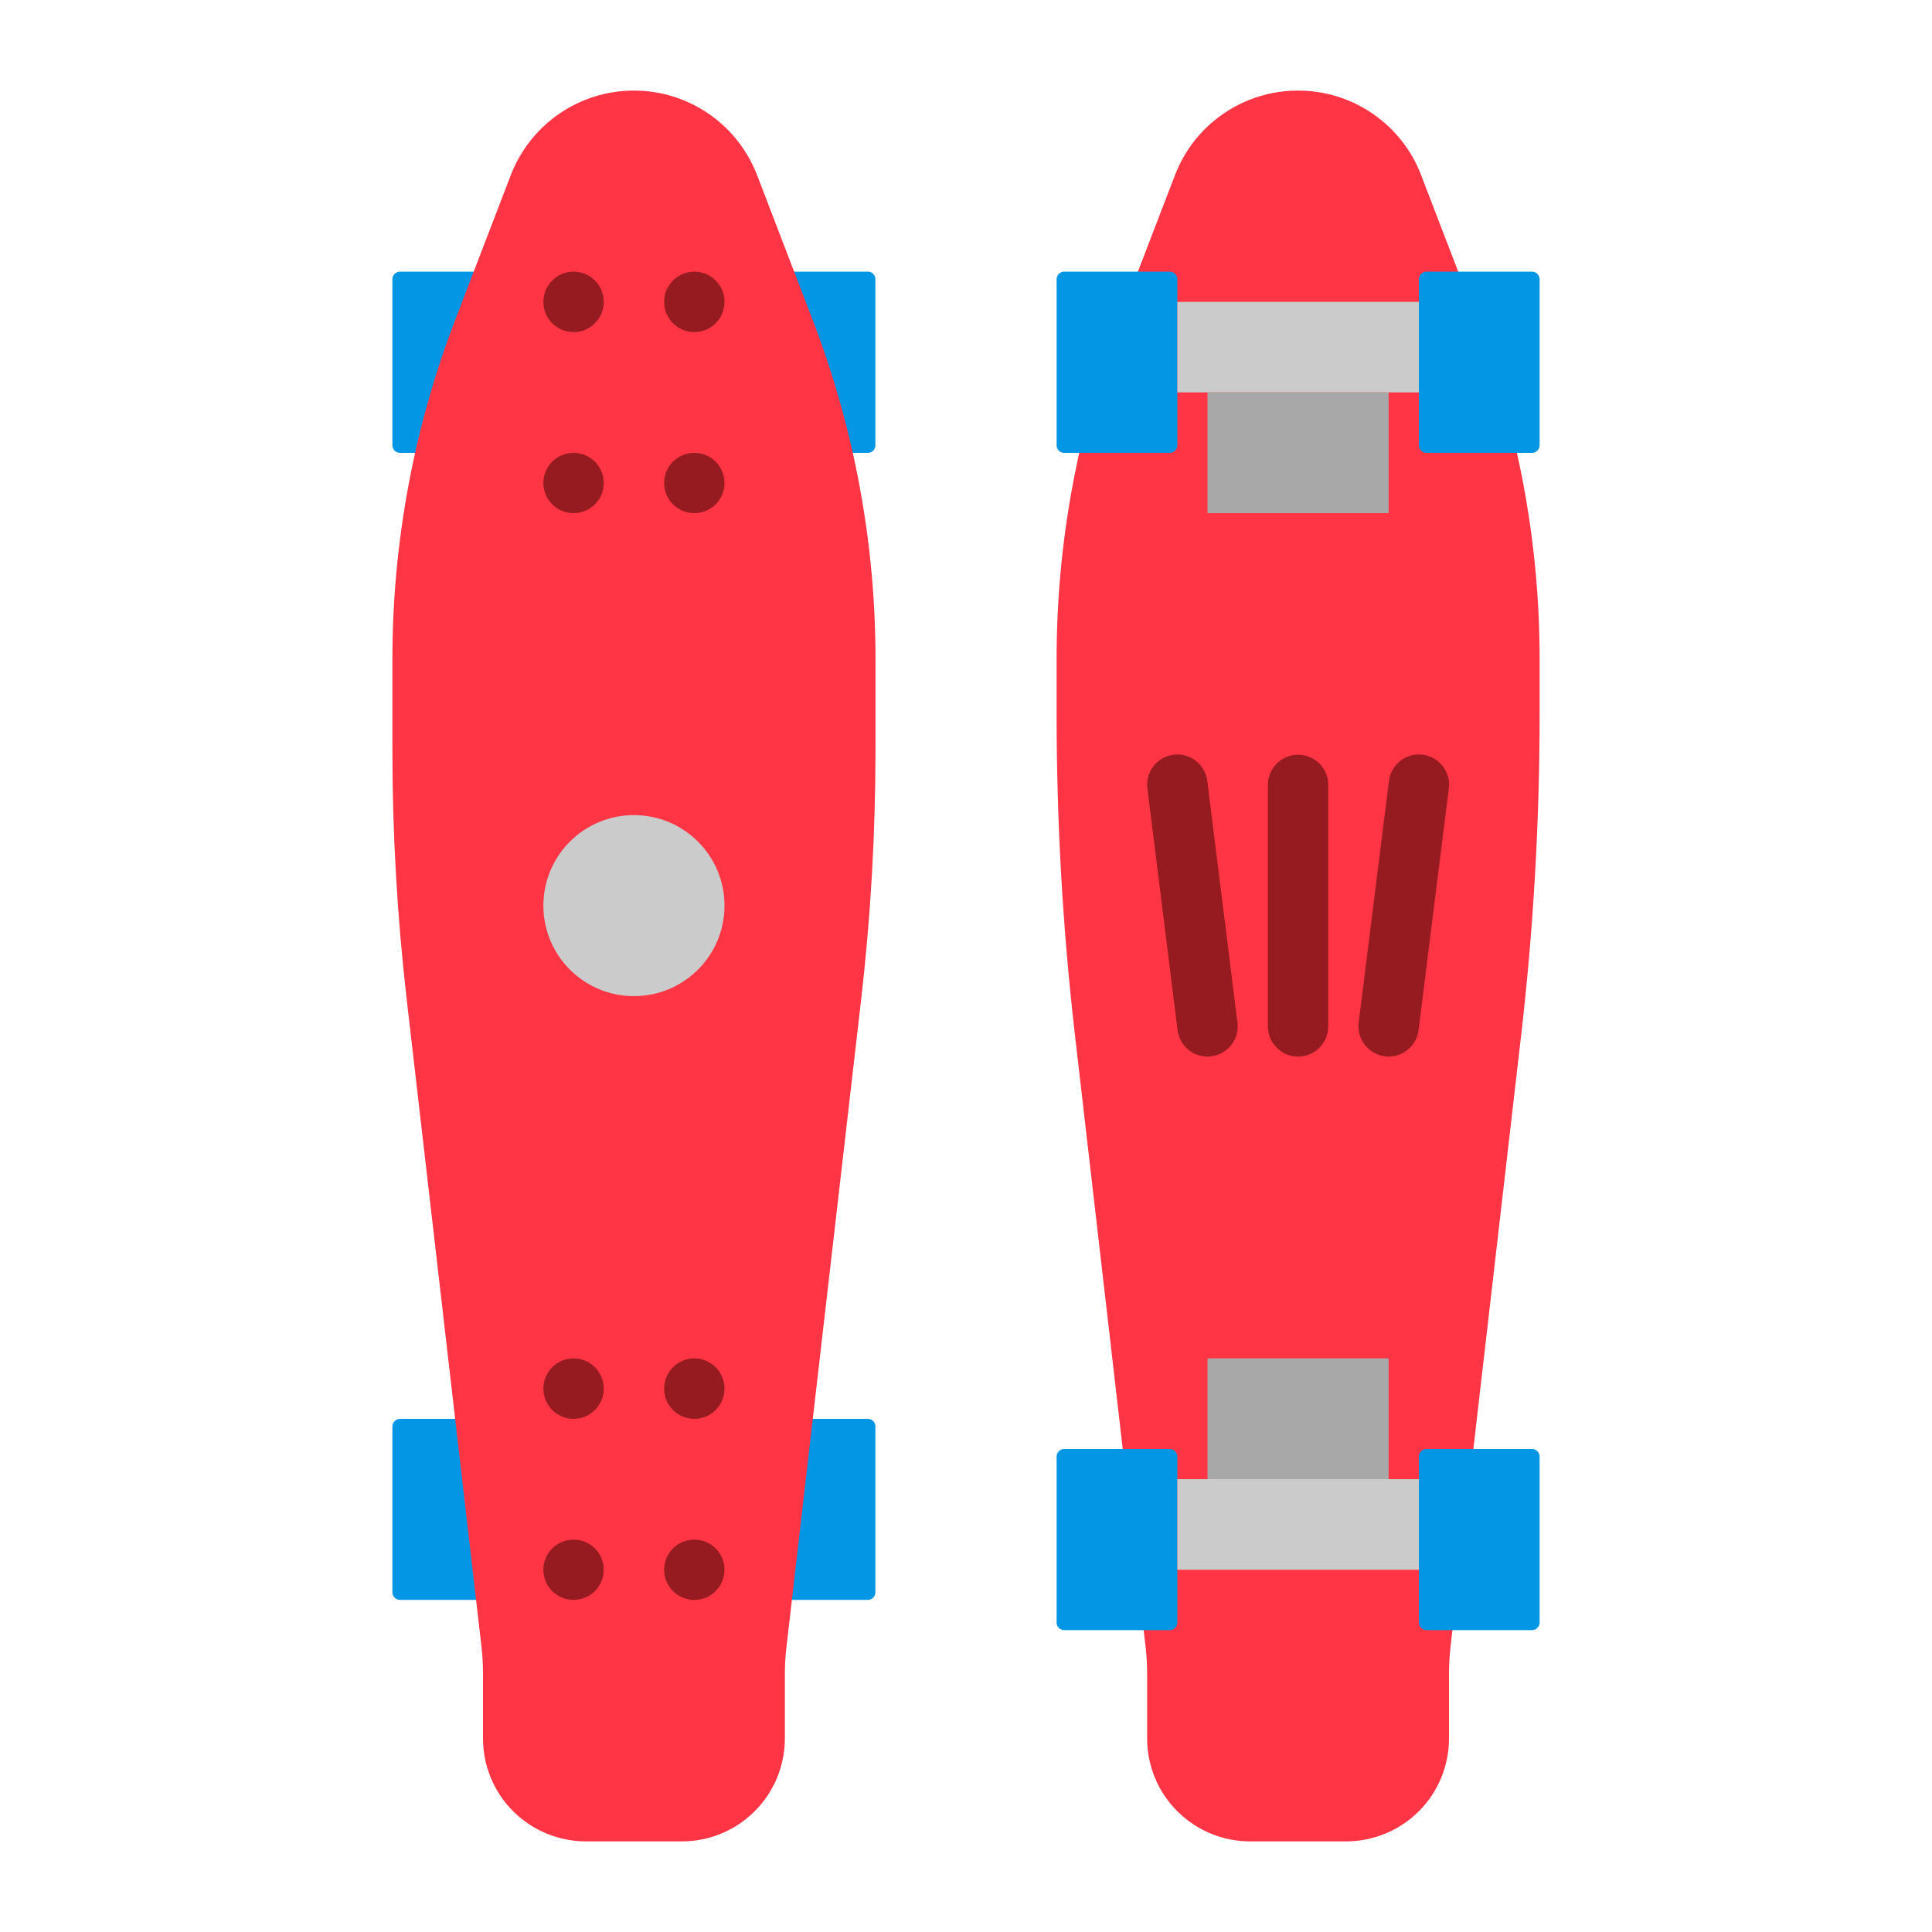 <svg width="20" height="20" viewBox="0 0 20 20" fill="none" xmlns="http://www.w3.org/2000/svg">
<path d="M4.922 14.688H4.141C4.097 14.688 4.062 14.723 4.062 14.766V16.484C4.062 16.527 4.097 16.562 4.141 16.562H4.922C4.965 16.562 5 16.527 5 16.484V14.766C5 14.723 4.965 14.688 4.922 14.688Z" fill="#0296E5"/>
<path d="M8.984 14.688H8.203C8.16 14.688 8.125 14.723 8.125 14.766V16.484C8.125 16.527 8.16 16.562 8.203 16.562H8.984C9.028 16.562 9.062 16.527 9.062 16.484V14.766C9.062 14.723 9.028 14.688 8.984 14.688Z" fill="#0296E5"/>
<path d="M4.922 2.812H4.141C4.097 2.812 4.062 2.847 4.062 2.891V4.609C4.062 4.653 4.097 4.688 4.141 4.688H4.922C4.965 4.688 5 4.653 5 4.609V2.891C5 2.847 4.965 2.812 4.922 2.812Z" fill="#0296E5"/>
<path d="M8.984 2.812H8.203C8.16 2.812 8.125 2.847 8.125 2.891V4.609C8.125 4.653 8.16 4.688 8.203 4.688H8.984C9.028 4.688 9.062 4.653 9.062 4.609V2.891C9.062 2.847 9.028 2.812 8.984 2.812Z" fill="#0296E5"/>
<path d="M8.409 3.302L7.837 1.812C7.737 1.555 7.563 1.333 7.335 1.177C7.108 1.021 6.838 0.937 6.562 0.938C6.287 0.937 6.017 1.021 5.79 1.177C5.562 1.333 5.388 1.555 5.288 1.812L4.716 3.302C4.284 4.424 4.063 5.617 4.062 6.82V7.763C4.062 8.629 4.112 9.493 4.211 10.353L4.985 17.053C4.995 17.143 5 17.233 5 17.322V17.995C5 18.279 5.112 18.55 5.312 18.75C5.513 18.95 5.784 19.062 6.067 19.062H7.058C7.198 19.062 7.337 19.035 7.466 18.981C7.596 18.928 7.713 18.849 7.812 18.75C7.912 18.651 7.99 18.533 8.044 18.404C8.097 18.274 8.125 18.136 8.125 17.995V17.322C8.125 17.233 8.13 17.143 8.141 17.054L8.914 10.353C9.013 9.493 9.063 8.629 9.063 7.763V6.82C9.063 5.617 8.841 4.424 8.409 3.302Z" fill="#FF3444"/>
<path d="M5.938 3.438C6.11 3.438 6.25 3.298 6.25 3.125C6.25 2.952 6.11 2.812 5.938 2.812C5.765 2.812 5.625 2.952 5.625 3.125C5.625 3.298 5.765 3.438 5.938 3.438Z" fill="#961B20"/>
<path d="M5.938 5.312C6.11 5.312 6.25 5.173 6.25 5C6.25 4.827 6.11 4.688 5.938 4.688C5.765 4.688 5.625 4.827 5.625 5C5.625 5.173 5.765 5.312 5.938 5.312Z" fill="#961B20"/>
<path d="M7.188 3.438C7.36 3.438 7.5 3.298 7.5 3.125C7.5 2.952 7.36 2.812 7.188 2.812C7.015 2.812 6.875 2.952 6.875 3.125C6.875 3.298 7.015 3.438 7.188 3.438Z" fill="#961B20"/>
<path d="M7.188 5.312C7.36 5.312 7.5 5.173 7.5 5C7.5 4.827 7.36 4.688 7.188 4.688C7.015 4.688 6.875 4.827 6.875 5C6.875 5.173 7.015 5.312 7.188 5.312Z" fill="#961B20"/>
<path d="M5.938 14.688C6.11 14.688 6.25 14.548 6.25 14.375C6.25 14.202 6.11 14.062 5.938 14.062C5.765 14.062 5.625 14.202 5.625 14.375C5.625 14.548 5.765 14.688 5.938 14.688Z" fill="#961B20"/>
<path d="M5.938 16.562C6.11 16.562 6.25 16.423 6.25 16.25C6.25 16.077 6.11 15.938 5.938 15.938C5.765 15.938 5.625 16.077 5.625 16.25C5.625 16.423 5.765 16.562 5.938 16.562Z" fill="#961B20"/>
<path d="M7.188 14.688C7.36 14.688 7.5 14.548 7.5 14.375C7.5 14.202 7.36 14.062 7.188 14.062C7.015 14.062 6.875 14.202 6.875 14.375C6.875 14.548 7.015 14.688 7.188 14.688Z" fill="#961B20"/>
<path d="M7.188 16.562C7.36 16.562 7.5 16.423 7.5 16.25C7.5 16.077 7.36 15.938 7.188 15.938C7.015 15.938 6.875 16.077 6.875 16.25C6.875 16.423 7.015 16.562 7.188 16.562Z" fill="#961B20"/>
<path d="M6.562 10.312C7.08 10.312 7.5 9.893 7.5 9.375C7.5 8.857 7.08 8.438 6.562 8.438C6.045 8.438 5.625 8.857 5.625 9.375C5.625 9.893 6.045 10.312 6.562 10.312Z" fill="#CBCBCB"/>
<path d="M15.284 3.302L14.711 1.812C14.613 1.555 14.438 1.333 14.21 1.177C13.983 1.021 13.713 0.937 13.438 0.938C13.162 0.937 12.892 1.021 12.665 1.177C12.437 1.333 12.262 1.555 12.164 1.812L11.591 3.302C11.159 4.424 10.938 5.617 10.938 6.82V7.398C10.938 8.507 11.001 9.615 11.128 10.716L11.86 17.054C11.87 17.143 11.875 17.233 11.875 17.322V17.995C11.875 18.279 11.987 18.55 12.188 18.75C12.388 18.95 12.659 19.062 12.942 19.062H13.933C14.216 19.062 14.487 18.95 14.688 18.75C14.888 18.55 15 18.279 15 17.995V17.322C15 17.233 15.005 17.143 15.015 17.054L15.747 10.716C15.874 9.615 15.938 8.507 15.938 7.398V6.82C15.938 5.617 15.716 4.424 15.284 3.302Z" fill="#FF3444"/>
<path d="M12.109 15H11.016C10.973 15 10.938 15.035 10.938 15.078V16.797C10.938 16.84 10.973 16.875 11.016 16.875H12.109C12.152 16.875 12.188 16.84 12.188 16.797V15.078C12.188 15.035 12.152 15 12.109 15Z" fill="#0296E5"/>
<path d="M15.859 15H14.766C14.723 15 14.688 15.035 14.688 15.078V16.797C14.688 16.84 14.723 16.875 14.766 16.875H15.859C15.902 16.875 15.938 16.84 15.938 16.797V15.078C15.938 15.035 15.902 15 15.859 15Z" fill="#0296E5"/>
<path d="M12.109 2.812H11.016C10.973 2.812 10.938 2.847 10.938 2.891V4.609C10.938 4.653 10.973 4.688 11.016 4.688H12.109C12.152 4.688 12.188 4.653 12.188 4.609V2.891C12.188 2.847 12.152 2.812 12.109 2.812Z" fill="#0296E5"/>
<path d="M15.859 2.812H14.766C14.723 2.812 14.688 2.847 14.688 2.891V4.609C14.688 4.653 14.723 4.688 14.766 4.688H15.859C15.902 4.688 15.938 4.653 15.938 4.609V2.891C15.938 2.847 15.902 2.812 15.859 2.812Z" fill="#0296E5"/>
<path d="M12.188 3.125H14.688V4.062H12.188V3.125Z" fill="#CBCBCB"/>
<path d="M12.5 4.062H14.375V5.312H12.5V4.062Z" fill="#A8A8A8"/>
<path d="M14.688 16.25H12.188V15.312H14.688V16.25Z" fill="#CBCBCB"/>
<path d="M14.375 15.312H12.5V14.062H14.375V15.312Z" fill="#A8A8A8"/>
<path d="M13.438 10.938C13.355 10.938 13.275 10.905 13.217 10.846C13.158 10.787 13.125 10.708 13.125 10.625V8.125C13.125 8.042 13.158 7.963 13.217 7.904C13.275 7.846 13.355 7.813 13.438 7.813C13.521 7.813 13.6 7.846 13.659 7.904C13.717 7.963 13.75 8.042 13.75 8.125V10.625C13.75 10.708 13.717 10.787 13.659 10.846C13.6 10.905 13.521 10.938 13.438 10.938ZM12.5 10.938C12.424 10.938 12.35 10.91 12.293 10.859C12.236 10.809 12.2 10.739 12.19 10.664L11.878 8.164C11.872 8.123 11.875 8.081 11.886 8.041C11.896 8.002 11.915 7.964 11.94 7.932C11.965 7.899 11.997 7.872 12.033 7.851C12.068 7.831 12.108 7.818 12.149 7.812C12.19 7.807 12.231 7.81 12.271 7.821C12.311 7.832 12.348 7.851 12.38 7.877C12.413 7.902 12.44 7.934 12.46 7.97C12.48 8.006 12.493 8.045 12.498 8.086L12.81 10.586C12.821 10.668 12.798 10.752 12.747 10.817C12.696 10.882 12.621 10.925 12.539 10.935C12.526 10.937 12.513 10.938 12.5 10.938ZM14.376 10.938C14.363 10.938 14.35 10.937 14.337 10.935C14.254 10.925 14.18 10.882 14.129 10.817C14.078 10.752 14.055 10.668 14.065 10.586L14.378 8.086C14.383 8.045 14.395 8.006 14.416 7.97C14.436 7.934 14.463 7.902 14.495 7.877C14.528 7.851 14.565 7.832 14.605 7.821C14.645 7.81 14.686 7.807 14.727 7.812C14.768 7.818 14.807 7.831 14.843 7.851C14.879 7.872 14.91 7.899 14.936 7.932C14.961 7.964 14.979 8.002 14.99 8.041C15.001 8.081 15.003 8.123 14.998 8.164L14.685 10.664C14.676 10.739 14.639 10.809 14.582 10.859C14.525 10.91 14.452 10.938 14.376 10.938Z" fill="#961B20"/>
</svg>
